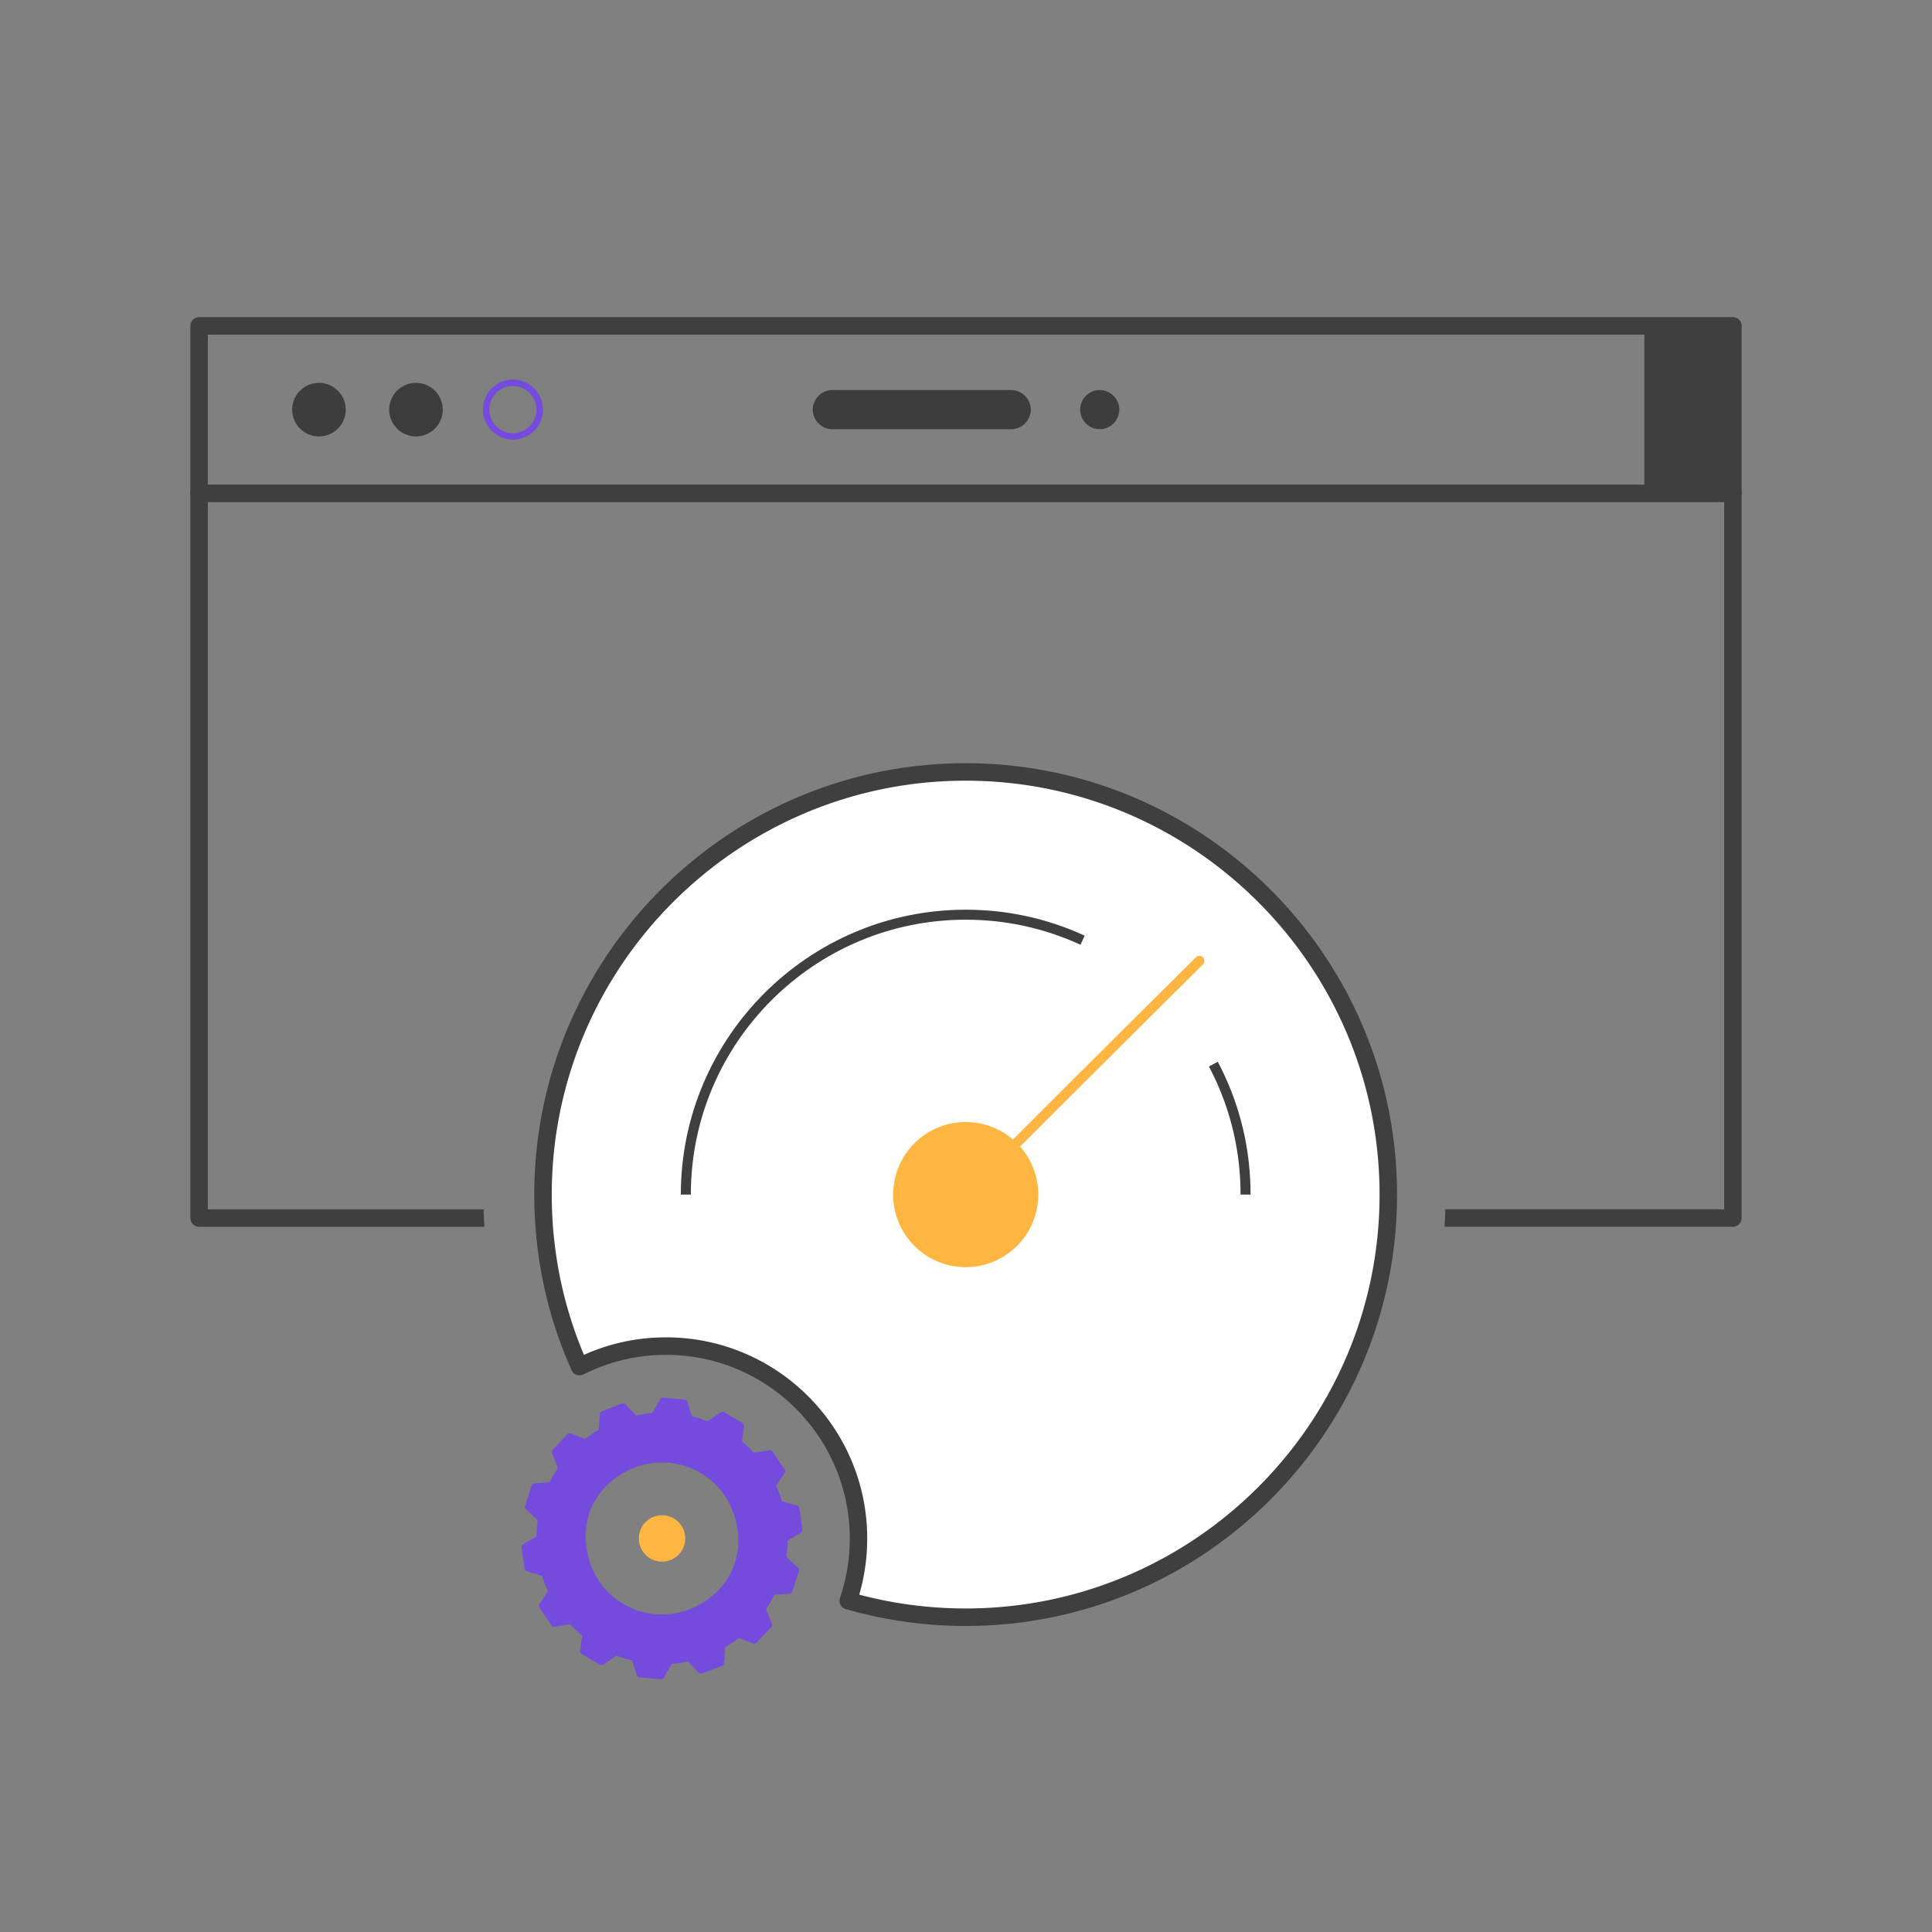 <svg id="Capa_1" xmlns="http://www.w3.org/2000/svg" viewBox="0 0 512 512"><rect x="0" y="0" width="512" height="512" fill="#808080" stroke="none"/><defs><style>.cls-2{fill:#3d3d3d}.cls-3{fill:#3f3f3f}.cls-4{fill:#ffb541}.cls-5{fill:#754bde}</style></defs><path class="cls-3" d="M459.23 84.04H52.77c-1.28 0-2.32 1.04-2.32 2.32v236.43c0 1.28 1.04 2.32 2.32 2.32h75.61c-.1-1.54-.18-3.08-.22-4.63H55.08V88.68h401.84v231.79h-73.89c-.04 1.55-.12 3.1-.22 4.63h76.43c1.28 0 2.32-1.04 2.32-2.32V86.36c0-1.28-1.04-2.32-2.32-2.32Z"/><path d="M255.92 428.58c-10.09 0-20.11-1.35-29.79-4.01l-1.32-.36.41-1.31c1.53-4.9 2.3-10.01 2.3-15.19 0-28.11-22.87-50.98-50.98-50.98-7.58 0-14.89 1.63-21.72 4.85l-1.24.59-.54-1.26c-6.05-14.03-9.12-28.94-9.12-44.32 0-61.76 50.24-112 112-112s112 50.24 112 112-50.24 112-112 112Z" style="fill:#fff"/><path class="cls-3" d="M255.91 430.9c-10.3 0-20.53-1.38-30.4-4.09l-1.32-.36a2.315 2.315 0 0 1-1.6-2.92l.41-1.31c1.46-4.67 2.2-9.55 2.2-14.5 0-26.83-21.83-48.67-48.67-48.67-7.24 0-14.22 1.56-20.73 4.63l-1.24.58a2.322 2.322 0 0 1-3.12-1.18l-.54-1.26c-6.18-14.32-9.31-29.54-9.31-45.24 0-63.04 51.28-114.32 114.32-114.32s114.32 51.28 114.32 114.32S318.95 430.9 255.91 430.9Zm-28.19-8.3a110.07 110.07 0 0 0 28.19 3.66c60.48 0 109.69-49.2 109.69-109.68s-49.2-109.69-109.69-109.69-109.69 49.21-109.69 109.69c0 14.72 2.87 29.01 8.53 42.47 6.87-3.08 14.19-4.64 21.77-4.64 29.39 0 53.3 23.91 53.3 53.3 0 5.07-.71 10.07-2.11 14.89Z"/><path class="cls-5" d="m211.13 399.5-4.1-1.26a.36.36 0 0 1-.24-.24c-.21-.67-.44-1.34-.69-2-.28-.72-.58-1.42-.9-2.11a.384.384 0 0 1 .03-.36l2.3-3.44a.38.38 0 0 0 0-.41l-3.13-4.69a.368.368 0 0 0-.36-.16l-4.23.64a.348.348 0 0 1-.32-.11c-1.01-1.08-2.08-2.1-3.22-3.03a.356.356 0 0 1-.13-.33l.58-4.09a.372.372 0 0 0-.18-.37l-4.85-2.87a.384.384 0 0 0-.4.01l-3.54 2.42c-.1.07-.23.08-.34.04-1.37-.54-2.77-.98-4.21-1.33a.37.37 0 0 1-.26-.24l-1.25-3.94a.392.392 0 0 0-.32-.26l-5.61-.48a.377.377 0 0 0-.35.18l-2.14 3.71a.38.38 0 0 1-.29.18c-1.47.11-2.94.32-4.41.64a.332.332 0 0 1-.34-.11l-2.84-3a.37.37 0 0 0-.4-.09l-5.26 2.01c-.13.05-.23.17-.24.32l-.31 4.27c0 .12-.08.23-.18.29-1.29.75-2.51 1.57-3.67 2.47-.1.08-.23.1-.35.05l-3.85-1.47a.37.37 0 0 0-.4.09l-3.87 4.1c-.1.1-.13.26-.07.39l1.57 3.99c.04.11.03.24-.04.34-.83 1.22-1.57 2.49-2.23 3.81-.06.11-.17.19-.3.2l-4.12.35c-.15.01-.27.11-.32.26l-1.71 5.37c-.04.14 0 .29.1.38l3.14 2.9c.09.08.13.2.11.32-.22 1.45-.34 2.92-.35 4.41 0 .13-.07.25-.18.31l-3.55 2.1c-.13.08-.2.22-.18.37l.79 5.58c.02.14.12.26.26.3l4.1 1.26c.12.04.21.13.24.24a34.012 34.012 0 0 0 1.59 4.12c.05.12.04.25-.03.36l-2.29 3.44a.38.38 0 0 0 0 .41l3.13 4.69c.08.12.22.18.36.16l4.23-.65c.12-.02.24.02.32.11 1.01 1.08 2.09 2.1 3.22 3.02.1.08.15.21.13.33l-.57 4.09c-.02.15.05.29.18.37l4.85 2.86c.12.07.28.07.4-.01l3.54-2.42c.1-.07.23-.08.34-.04 1.37.54 2.77.98 4.21 1.33.12.03.22.12.26.24l1.26 3.93c.05.14.17.24.32.26l5.62.47c.14.01.28-.06.35-.18l2.13-3.71c.06-.1.17-.17.29-.18 1.46-.11 2.92-.32 4.37-.63.13-.03.26.01.34.11l2.84 3c.1.11.26.14.4.09l5.27-2.01c.13-.05.23-.17.24-.32l.31-4.27c0-.12.08-.23.18-.29 1.29-.75 2.51-1.57 3.67-2.46.1-.08.23-.1.35-.05l3.85 1.47c.14.05.3.02.4-.09l3.87-4.09c.1-.1.13-.26.08-.39l-1.57-3.99a.375.375 0 0 1 .04-.34c.83-1.22 1.57-2.49 2.23-3.81.06-.11.17-.19.3-.2l4.12-.35c.15-.01.27-.11.32-.26l1.71-5.37c.04-.14 0-.29-.1-.38l-3.14-2.91a.348.348 0 0 1-.11-.32c.22-1.45.34-2.92.36-4.41 0-.13.07-.25.18-.31l3.55-2.1c.13-.08.2-.22.18-.37l-.78-5.58a.366.366 0 0 0-.26-.3Zm-21.31 23.17c-13.98 12.53-35.13 3.07-35.11-15.7 0-5.42 2.33-10.61 6.36-14.22 13.98-12.53 35.13-3.07 35.11 15.7 0 5.42-2.32 10.61-6.36 14.22Z"/><path class="cls-5" d="M175.2 445h-.07l-5.62-.47a.86.86 0 0 1-.75-.6l-1.23-3.86c-1.4-.34-2.79-.78-4.13-1.31l-3.48 2.38c-.28.19-.64.2-.93.03l-4.85-2.86a.872.872 0 0 1-.42-.87l.56-4.01c-1.11-.91-2.17-1.91-3.17-2.97l-4.16.63c-.33.05-.66-.1-.85-.37l-3.13-4.69c-.2-.29-.2-.67 0-.96l2.25-3.38c-.33-.71-.62-1.41-.89-2.1-.24-.63-.47-1.29-.68-1.95l-4.03-1.24a.85.85 0 0 1-.6-.71l-.79-5.58c-.05-.35.11-.69.42-.87l3.49-2.06c.02-1.46.14-2.91.35-4.33l-3.09-2.86a.868.868 0 0 1-.24-.9l1.71-5.37c.11-.34.4-.57.75-.6l4.04-.34c.64-1.28 1.38-2.54 2.19-3.74l-1.55-3.92a.87.87 0 0 1 .18-.91l3.87-4.1c.24-.26.61-.34.94-.21l3.78 1.44c1.14-.88 2.35-1.7 3.6-2.42l.31-4.2c.02-.33.24-.63.56-.75l5.26-2.01c.33-.13.7-.04.94.21l2.79 2.94c1.42-.3 2.88-.51 4.33-.63l2.1-3.65c.17-.29.49-.46.82-.43l5.62.48c.35.03.64.26.75.6l1.23 3.87c1.4.34 2.79.78 4.13 1.31l3.48-2.38c.28-.19.64-.2.93-.03l4.85 2.87c.3.18.47.52.42.87l-.57 4.01c1.1.91 2.17 1.91 3.16 2.98l4.16-.63c.33-.05.67.1.85.38l3.13 4.69c.2.29.19.67 0 .96l-2.25 3.37a32.411 32.411 0 0 1 1.56 4.05l4.03 1.24c.32.1.56.38.6.71l.79 5.58c.05.35-.11.69-.42.87l-3.49 2.06a31.61 31.61 0 0 1-.36 4.33l3.09 2.86c.25.23.34.58.24.9l-1.71 5.37c-.11.33-.4.57-.75.6l-4.04.34c-.64 1.28-1.38 2.54-2.19 3.74l1.55 3.92c.12.31.05.67-.18.91l-3.87 4.09c-.24.25-.61.34-.94.21l-3.78-1.44c-1.14.88-2.35 1.69-3.61 2.42l-.31 4.2c-.02.33-.24.63-.55.75l-5.27 2.01c-.33.12-.7.04-.94-.21l-2.79-2.94c-1.41.3-2.86.51-4.3.62l-2.1 3.65c-.15.27-.44.43-.75.43Zm-5.52-1.46 5.45.46 2.09-3.64c.14-.25.4-.41.68-.43 1.45-.11 2.89-.32 4.31-.62.29-.06.6.03.81.25l2.78 2.93 5.11-1.95.31-4.19c.02-.29.18-.54.43-.68a31.64 31.64 0 0 0 3.61-2.43c.24-.19.55-.23.84-.13l3.77 1.44 3.76-3.97-1.54-3.91c-.1-.26-.07-.56.09-.8.81-1.2 1.55-2.46 2.19-3.75.14-.27.4-.45.7-.48l4.04-.34 1.66-5.21-3.08-2.85a.866.866 0 0 1-.27-.76c.22-1.44.34-2.9.36-4.34 0-.3.17-.58.42-.73l3.48-2.05-.76-5.41-4.02-1.23a.837.837 0 0 1-.57-.57c-.21-.68-.44-1.34-.68-1.97-.26-.68-.56-1.38-.88-2.08-.13-.27-.1-.59.06-.84l2.25-3.37-3.03-4.55-4.15.63a.866.866 0 0 1-.76-.27c-1-1.07-2.06-2.07-3.17-2.98a.878.878 0 0 1-.31-.79l.56-4-4.71-2.78-3.47 2.37c-.23.16-.53.2-.8.09-1.35-.53-2.74-.97-4.14-1.31a.864.864 0 0 1-.62-.58l-1.23-3.85-5.45-.46-2.09 3.64c-.14.25-.4.41-.68.43-1.46.11-2.92.32-4.34.63a.87.87 0 0 1-.81-.25l-2.78-2.93-5.11 1.95-.31 4.19c-.02.28-.18.54-.43.68a31.64 31.64 0 0 0-3.61 2.43c-.24.19-.55.23-.84.13l-3.77-1.44-3.76 3.97 1.54 3.91c.1.27.07.56-.09.8-.82 1.2-1.55 2.47-2.19 3.75-.13.27-.4.45-.7.48l-4.03.34-1.66 5.21 3.08 2.85c.21.19.31.48.27.76-.21 1.42-.33 2.88-.35 4.34 0 .3-.16.58-.42.73l-3.48 2.06.76 5.41 4.02 1.23c.27.08.49.3.57.57.21.67.44 1.32.68 1.96.26.68.56 1.39.89 2.1.13.28.1.59-.06.84l-2.25 3.37 3.04 4.55 4.15-.63c.28-.04.57.06.76.27.99 1.07 2.06 2.07 3.17 2.98.24.19.35.49.31.79l-.56 4 4.71 2.78 3.47-2.38c.24-.16.54-.2.8-.09 1.35.53 2.74.97 4.14 1.31.3.07.53.29.62.57l1.23 3.85Zm37.49-45.78Zm-65.47-3.64Zm45.75-17.42Zm-27.56-1.8Zm21.42-3.02Zm-5.92 56.97c-2.9 0-5.81-.6-8.58-1.84-7.78-3.48-12.61-11.16-12.6-20.04 0-5.56 2.38-10.88 6.53-14.59 6.61-5.93 15.56-7.45 23.34-3.97 7.78 3.48 12.61 11.16 12.6 20.04 0 5.56-2.38 10.88-6.53 14.59-4.26 3.82-9.49 5.81-14.76 5.81Zm.1-41.29c-5.03 0-10.02 1.9-14.1 5.56a18.668 18.668 0 0 0-6.2 13.85c0 8.48 4.59 15.81 12.01 19.13 7.42 3.32 15.95 1.86 22.27-3.8 3.93-3.52 6.19-8.57 6.19-13.85 0-8.48-4.59-15.81-12.01-19.13a19.922 19.922 0 0 0-8.17-1.75Zm14.32 35.11Z"/><circle class="cls-4" cx="175.45" cy="407.71" r="5.65"/><path class="cls-4" d="M175.45 413.85c-.85 0-1.7-.18-2.51-.54a6.063 6.063 0 0 1-3.23-3.42c-.59-1.53-.54-3.2.13-4.7s1.88-2.65 3.42-3.23c1.53-.59 3.2-.54 4.7.13s2.65 1.88 3.23 3.42c.59 1.53.54 3.2-.13 4.7a6.063 6.063 0 0 1-3.42 3.23c-.71.27-1.45.41-2.2.41Zm0-11.3c-.62 0-1.24.11-1.84.34-1.29.49-2.3 1.45-2.86 2.71s-.6 2.66-.11 3.94c.49 1.29 1.45 2.3 2.71 2.86s2.65.6 3.94.11 2.3-1.45 2.86-2.71.6-2.66.11-3.94-1.45-2.3-2.71-2.86c-.67-.3-1.39-.45-2.1-.45Z"/><circle class="cls-4" cx="255.92" cy="316.58" r="19.23"/><path class="cls-3" d="M331.41 316.58h-2.65c0-11.36-2.54-22.24-7.56-32.35-.27-.54-.54-1.07-.82-1.61l2.35-1.24c.29.55.57 1.11.85 1.66 5.2 10.47 7.83 21.75 7.83 33.53ZM183.07 316.58h-2.65c0-41.63 33.87-75.5 75.5-75.5 11 0 21.61 2.31 31.53 6.88l-1.11 2.41c-9.57-4.4-19.8-6.64-30.42-6.64-40.17 0-72.84 32.68-72.84 72.84Z"/><path class="cls-4" d="M255.91 317.9c-.29 0-.58-.1-.83-.29-.57-.46-.67-1.29-.21-1.86 1.73-2.17 59.59-59.62 62.05-62.06.52-.52 1.36-.51 1.88 0 .52.52.51 1.36 0 1.88-16.71 16.59-60.4 60.04-61.84 61.83-.26.33-.65.5-1.04.5Z"/><path class="cls-3" d="M459.23 133.06H52.77c-1.28 0-2.32-1.04-2.32-2.32s1.04-2.32 2.32-2.32h406.46c1.28 0 2.32 1.04 2.32 2.32s-1.04 2.32-2.32 2.32Z"/><path class="cls-2" d="M84.53 115.66c3.92 0 7.1-3.18 7.1-7.1s-3.18-7.1-7.1-7.1-7.1 3.18-7.1 7.1 3.18 7.1 7.1 7.1M110.24 115.66c3.92 0 7.1-3.18 7.1-7.1s-3.18-7.1-7.1-7.1-7.1 3.18-7.1 7.1 3.18 7.1 7.1 7.1"/><path class="cls-5" d="M134.71 100.68c-.18.03-.36.06-.53.1-.03 0-.07.01-.1.02-.18.04-.35.09-.52.15-.33.1-.65.23-.96.37-.08.04-.16.07-.23.11-.34.17-.67.37-.98.59-.2.14-.4.3-.59.46l-.06.05c-.45.38-.84.82-1.19 1.29a7.985 7.985 0 0 0-1.53 5.38c.1 1.23.49 2.41 1.12 3.47.3.51.68.98 1.09 1.41.48.5 1.04.93 1.63 1.3.52.32 1.1.56 1.67.76.63.21 1.31.31 1.97.36.62.05 1.25-.02 1.86-.12.68-.11 1.33-.35 1.96-.63.57-.25 1.1-.6 1.58-.99.49-.39.93-.83 1.31-1.33.33-.42.61-.86.85-1.34.23-.46.41-.94.55-1.43.14-.51.22-1.03.26-1.56a8.255 8.255 0 0 0-.38-3.06c-.17-.52-.4-1.02-.67-1.49a8.9 8.9 0 0 0-.96-1.32c-.38-.44-.83-.81-1.29-1.15-.83-.62-1.82-1.04-2.82-1.28a7.58 7.58 0 0 0-1.77-.21c-.43 0-.86.03-1.29.1m2.09 1.68c.54.09 1.06.23 1.57.43.5.22.96.5 1.4.82.41.34.79.71 1.13 1.13.32.44.6.91.82 1.41.19.5.33 1.01.42 1.54.07.58.07 1.15 0 1.73a7.86 7.86 0 0 1-.42 1.53c-.22.49-.49.96-.81 1.39-.34.42-.72.8-1.14 1.14-.43.32-.89.59-1.38.81-.53.21-1.07.36-1.63.44-.54.06-1.09.06-1.63 0-.55-.09-1.08-.23-1.6-.43a7.42 7.42 0 0 1-1.39-.81c-.42-.34-.8-.72-1.14-1.14a7.54 7.54 0 0 1-.8-1.37c-.21-.52-.35-1.05-.44-1.61-.06-.55-.06-1.1 0-1.66.09-.55.23-1.08.43-1.6.22-.49.49-.95.8-1.38.19-.24.4-.47.62-.68.17-.17.35-.32.54-.47.28-.21.57-.39.88-.55h.01c.15-.09.3-.16.46-.24.07-.03.13-.05.2-.08.45-.16.91-.29 1.39-.36a8.05 8.05 0 0 1 1.7 0m-1.56 12.4"/><path class="cls-2" d="M251.86 103.37h-31.29c-2.83 0-5.19 2.36-5.19 5.19s2.36 5.19 5.19 5.19h47.41c2.83 0 5.19-2.36 5.19-5.19s-2.36-5.19-5.19-5.19h-16.12ZM286.25 108.55c0 2.83 2.36 5.19 5.19 5.19s5.19-2.36 5.19-5.19-2.36-5.19-5.19-5.19-5.19 2.36-5.19 5.19"/><path class="cls-3" d="M435.77 86.36h23.46v44.38h-23.46z"/></svg>